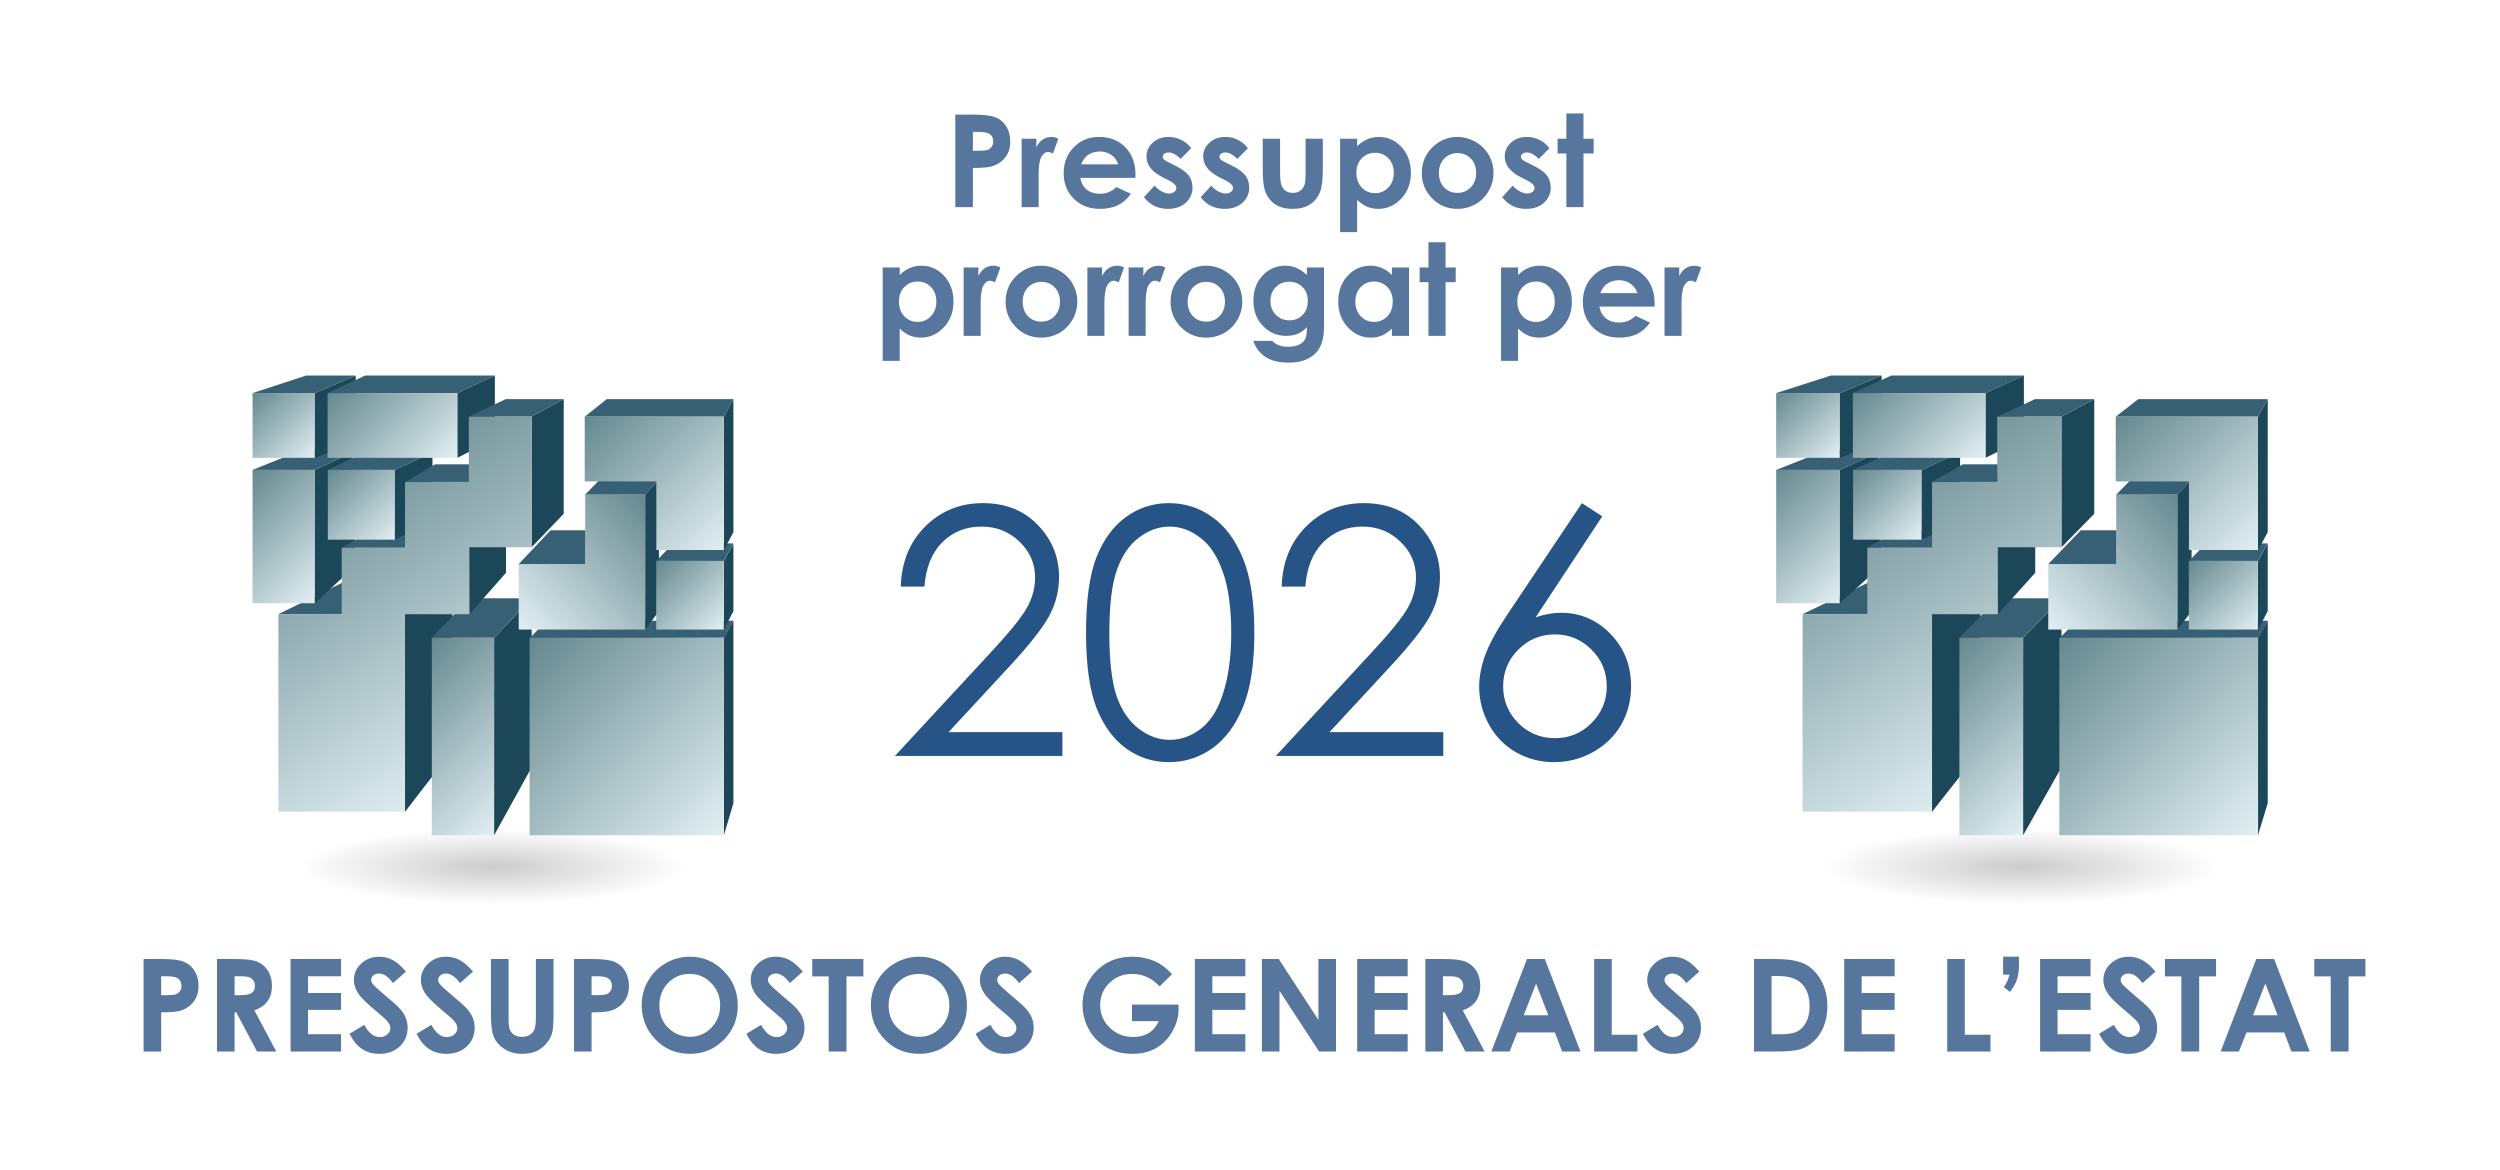 <svg width="233" height="109" viewBox="0 0 233 109" fill="none" xmlns="http://www.w3.org/2000/svg">
<rect width="233" height="109" fill="white"/>
<path d="M13.381 89.381H15.121C16.062 89.381 16.74 89.469 17.154 89.644C17.572 89.816 17.9 90.098 18.139 90.488C18.381 90.875 18.502 91.34 18.502 91.883C18.502 92.484 18.344 92.984 18.027 93.383C17.715 93.781 17.289 94.059 16.75 94.215C16.434 94.305 15.857 94.35 15.021 94.35V98H13.381V89.381ZM15.021 92.75H15.543C15.953 92.75 16.238 92.721 16.398 92.662C16.559 92.603 16.684 92.508 16.773 92.375C16.867 92.238 16.914 92.074 16.914 91.883C16.914 91.551 16.785 91.309 16.527 91.156C16.34 91.043 15.992 90.986 15.484 90.986H15.021V92.75ZM20.225 89.381H21.965C22.918 89.381 23.596 89.467 23.998 89.639C24.404 89.807 24.73 90.088 24.977 90.482C25.223 90.877 25.346 91.344 25.346 91.883C25.346 92.449 25.209 92.924 24.936 93.307C24.666 93.686 24.258 93.973 23.711 94.168L25.75 98H23.957L22.018 94.35H21.865V98H20.225V89.381ZM21.865 92.75H22.381C22.904 92.75 23.264 92.682 23.459 92.545C23.658 92.408 23.758 92.182 23.758 91.865C23.758 91.678 23.709 91.516 23.611 91.379C23.514 91.238 23.383 91.139 23.219 91.08C23.055 91.018 22.754 90.986 22.316 90.986H21.865V92.75ZM27.08 89.381H31.785V90.986H28.709V92.545H31.785V94.121H28.709V96.389H31.785V98H27.08V89.381ZM37.838 90.553L36.625 91.625C36.199 91.031 35.766 90.734 35.324 90.734C35.109 90.734 34.934 90.793 34.797 90.91C34.66 91.023 34.592 91.152 34.592 91.297C34.592 91.441 34.641 91.578 34.738 91.707C34.871 91.879 35.272 92.248 35.94 92.814C36.565 93.338 36.943 93.668 37.076 93.805C37.408 94.141 37.643 94.463 37.779 94.772C37.92 95.076 37.99 95.41 37.99 95.773C37.99 96.481 37.746 97.064 37.258 97.525C36.77 97.986 36.133 98.217 35.348 98.217C34.734 98.217 34.199 98.066 33.742 97.766C33.289 97.465 32.9 96.992 32.576 96.348L33.953 95.516C34.367 96.277 34.844 96.658 35.383 96.658C35.664 96.658 35.9 96.576 36.092 96.412C36.283 96.248 36.379 96.059 36.379 95.844C36.379 95.648 36.307 95.453 36.162 95.258C36.018 95.062 35.699 94.764 35.207 94.361C34.27 93.596 33.664 93.006 33.391 92.592C33.117 92.174 32.98 91.758 32.98 91.344C32.98 90.746 33.207 90.234 33.66 89.809C34.117 89.379 34.68 89.164 35.348 89.164C35.777 89.164 36.185 89.264 36.572 89.463C36.963 89.662 37.385 90.025 37.838 90.553ZM44.084 90.553L42.871 91.625C42.445 91.031 42.012 90.734 41.57 90.734C41.355 90.734 41.18 90.793 41.043 90.91C40.906 91.023 40.838 91.152 40.838 91.297C40.838 91.441 40.887 91.578 40.984 91.707C41.117 91.879 41.518 92.248 42.185 92.814C42.81 93.338 43.19 93.668 43.322 93.805C43.654 94.141 43.889 94.463 44.025 94.772C44.166 95.076 44.236 95.41 44.236 95.773C44.236 96.481 43.992 97.064 43.504 97.525C43.016 97.986 42.379 98.217 41.594 98.217C40.98 98.217 40.445 98.066 39.988 97.766C39.535 97.465 39.147 96.992 38.822 96.348L40.199 95.516C40.613 96.277 41.09 96.658 41.629 96.658C41.91 96.658 42.147 96.576 42.338 96.412C42.529 96.248 42.625 96.059 42.625 95.844C42.625 95.648 42.553 95.453 42.408 95.258C42.264 95.062 41.945 94.764 41.453 94.361C40.516 93.596 39.91 93.006 39.637 92.592C39.363 92.174 39.227 91.758 39.227 91.344C39.227 90.746 39.453 90.234 39.906 89.809C40.363 89.379 40.926 89.164 41.594 89.164C42.023 89.164 42.432 89.264 42.818 89.463C43.209 89.662 43.631 90.025 44.084 90.553ZM45.754 89.381H47.4V94.959C47.4 95.439 47.441 95.779 47.523 95.978C47.609 96.178 47.748 96.338 47.94 96.459C48.135 96.576 48.369 96.635 48.643 96.635C48.932 96.635 49.18 96.568 49.387 96.436C49.598 96.303 49.742 96.135 49.82 95.932C49.902 95.725 49.943 95.332 49.943 94.754V89.381H51.59V94.519C51.59 95.387 51.541 95.988 51.443 96.324C51.346 96.66 51.158 96.984 50.881 97.297C50.607 97.609 50.291 97.842 49.932 97.994C49.572 98.143 49.154 98.217 48.678 98.217C48.053 98.217 47.508 98.074 47.043 97.789C46.582 97.5 46.252 97.141 46.053 96.711C45.853 96.277 45.754 95.547 45.754 94.519V89.381ZM53.494 89.381H55.234C56.176 89.381 56.853 89.469 57.268 89.644C57.685 89.816 58.014 90.098 58.252 90.488C58.494 90.875 58.615 91.34 58.615 91.883C58.615 92.484 58.457 92.984 58.141 93.383C57.828 93.781 57.402 94.059 56.863 94.215C56.547 94.305 55.971 94.35 55.135 94.35V98H53.494V89.381ZM55.135 92.75H55.656C56.066 92.75 56.352 92.721 56.512 92.662C56.672 92.603 56.797 92.508 56.887 92.375C56.98 92.238 57.027 92.074 57.027 91.883C57.027 91.551 56.898 91.309 56.641 91.156C56.453 91.043 56.105 90.986 55.598 90.986H55.135V92.75ZM64.299 89.164C65.518 89.164 66.564 89.606 67.439 90.488C68.318 91.371 68.758 92.447 68.758 93.717C68.758 94.975 68.324 96.039 67.457 96.91C66.594 97.781 65.545 98.217 64.311 98.217C63.018 98.217 61.943 97.769 61.088 96.875C60.232 95.981 59.805 94.918 59.805 93.688C59.805 92.863 60.004 92.106 60.402 91.414C60.801 90.723 61.348 90.176 62.043 89.773C62.742 89.367 63.494 89.164 64.299 89.164ZM64.281 90.769C63.484 90.769 62.815 91.047 62.272 91.602C61.728 92.156 61.457 92.861 61.457 93.717C61.457 94.67 61.799 95.424 62.482 95.978C63.014 96.412 63.623 96.629 64.311 96.629C65.088 96.629 65.75 96.348 66.297 95.785C66.844 95.223 67.117 94.529 67.117 93.705C67.117 92.885 66.842 92.191 66.291 91.625C65.74 91.055 65.07 90.769 64.281 90.769ZM74.822 90.553L73.609 91.625C73.184 91.031 72.75 90.734 72.309 90.734C72.094 90.734 71.918 90.793 71.781 90.91C71.644 91.023 71.576 91.152 71.576 91.297C71.576 91.441 71.625 91.578 71.723 91.707C71.856 91.879 72.256 92.248 72.924 92.814C73.549 93.338 73.928 93.668 74.061 93.805C74.393 94.141 74.627 94.463 74.764 94.772C74.904 95.076 74.975 95.41 74.975 95.773C74.975 96.481 74.731 97.064 74.242 97.525C73.754 97.986 73.117 98.217 72.332 98.217C71.719 98.217 71.184 98.066 70.727 97.766C70.273 97.465 69.885 96.992 69.561 96.348L70.938 95.516C71.352 96.277 71.828 96.658 72.367 96.658C72.648 96.658 72.885 96.576 73.076 96.412C73.268 96.248 73.363 96.059 73.363 95.844C73.363 95.648 73.291 95.453 73.147 95.258C73.002 95.062 72.684 94.764 72.191 94.361C71.254 93.596 70.648 93.006 70.375 92.592C70.102 92.174 69.965 91.758 69.965 91.344C69.965 90.746 70.191 90.234 70.644 89.809C71.102 89.379 71.664 89.164 72.332 89.164C72.762 89.164 73.17 89.264 73.557 89.463C73.947 89.662 74.369 90.025 74.822 90.553ZM75.701 89.381H80.465V90.998H78.894V98H77.231V90.998H75.701V89.381ZM85.662 89.164C86.881 89.164 87.928 89.606 88.803 90.488C89.682 91.371 90.121 92.447 90.121 93.717C90.121 94.975 89.688 96.039 88.82 96.91C87.957 97.781 86.908 98.217 85.674 98.217C84.381 98.217 83.307 97.769 82.451 96.875C81.596 95.981 81.168 94.918 81.168 93.688C81.168 92.863 81.367 92.106 81.766 91.414C82.164 90.723 82.711 90.176 83.406 89.773C84.106 89.367 84.857 89.164 85.662 89.164ZM85.644 90.769C84.848 90.769 84.178 91.047 83.635 91.602C83.092 92.156 82.82 92.861 82.82 93.717C82.82 94.67 83.162 95.424 83.846 95.978C84.377 96.412 84.986 96.629 85.674 96.629C86.451 96.629 87.113 96.348 87.66 95.785C88.207 95.223 88.481 94.529 88.481 93.705C88.481 92.885 88.205 92.191 87.654 91.625C87.103 91.055 86.434 90.769 85.644 90.769ZM96.186 90.553L94.973 91.625C94.547 91.031 94.113 90.734 93.672 90.734C93.457 90.734 93.281 90.793 93.144 90.91C93.008 91.023 92.939 91.152 92.939 91.297C92.939 91.441 92.988 91.578 93.086 91.707C93.219 91.879 93.619 92.248 94.287 92.814C94.912 93.338 95.291 93.668 95.424 93.805C95.756 94.141 95.99 94.463 96.127 94.772C96.268 95.076 96.338 95.41 96.338 95.773C96.338 96.481 96.094 97.064 95.606 97.525C95.117 97.986 94.481 98.217 93.695 98.217C93.082 98.217 92.547 98.066 92.09 97.766C91.637 97.465 91.248 96.992 90.924 96.348L92.301 95.516C92.715 96.277 93.191 96.658 93.731 96.658C94.012 96.658 94.248 96.576 94.439 96.412C94.631 96.248 94.727 96.059 94.727 95.844C94.727 95.648 94.654 95.453 94.51 95.258C94.365 95.062 94.047 94.764 93.555 94.361C92.617 93.596 92.012 93.006 91.738 92.592C91.465 92.174 91.328 91.758 91.328 91.344C91.328 90.746 91.555 90.234 92.008 89.809C92.465 89.379 93.027 89.164 93.695 89.164C94.125 89.164 94.533 89.264 94.92 89.463C95.311 89.662 95.732 90.025 96.186 90.553ZM109.234 90.787L108.08 91.93C107.35 91.156 106.498 90.769 105.525 90.769C104.678 90.769 103.967 91.051 103.393 91.613C102.822 92.176 102.537 92.859 102.537 93.664C102.537 94.496 102.834 95.201 103.428 95.779C104.021 96.357 104.754 96.647 105.625 96.647C106.191 96.647 106.668 96.527 107.055 96.289C107.445 96.051 107.76 95.678 107.998 95.17H105.502V93.629H109.838L109.85 93.992C109.85 94.746 109.654 95.461 109.264 96.137C108.873 96.812 108.367 97.328 107.746 97.684C107.125 98.039 106.396 98.217 105.561 98.217C104.666 98.217 103.867 98.023 103.164 97.637C102.465 97.246 101.91 96.691 101.5 95.973C101.094 95.254 100.891 94.478 100.891 93.647C100.891 92.506 101.268 91.514 102.021 90.67C102.916 89.666 104.08 89.164 105.514 89.164C106.264 89.164 106.965 89.303 107.617 89.58C108.168 89.814 108.707 90.217 109.234 90.787ZM111.361 89.381H116.066V90.986H112.99V92.545H116.066V94.121H112.99V96.389H116.066V98H111.361V89.381ZM117.607 89.381H119.178L122.875 95.053V89.381H124.516V98H122.939L119.248 92.346V98H117.607V89.381ZM126.49 89.381H131.195V90.986H128.119V92.545H131.195V94.121H128.119V96.389H131.195V98H126.49V89.381ZM132.842 89.381H134.582C135.535 89.381 136.213 89.467 136.615 89.639C137.021 89.807 137.348 90.088 137.594 90.482C137.84 90.877 137.963 91.344 137.963 91.883C137.963 92.449 137.826 92.924 137.553 93.307C137.283 93.686 136.875 93.973 136.328 94.168L138.367 98H136.574L134.635 94.35H134.482V98H132.842V89.381ZM134.482 92.75H134.998C135.521 92.75 135.881 92.682 136.076 92.545C136.275 92.408 136.375 92.182 136.375 91.865C136.375 91.678 136.326 91.516 136.229 91.379C136.131 91.238 136 91.139 135.836 91.08C135.672 91.018 135.371 90.986 134.934 90.986H134.482V92.75ZM142.316 89.381H143.98L147.297 98H145.592L144.918 96.225H141.402L140.699 98H138.994L142.316 89.381ZM143.16 91.666L142.012 94.625H144.303L143.16 91.666ZM148.574 89.381H150.215V96.436H152.605V98H148.574V89.381ZM158.377 90.553L157.164 91.625C156.738 91.031 156.305 90.734 155.863 90.734C155.648 90.734 155.473 90.793 155.336 90.91C155.199 91.023 155.131 91.152 155.131 91.297C155.131 91.441 155.18 91.578 155.277 91.707C155.41 91.879 155.811 92.248 156.479 92.814C157.104 93.338 157.482 93.668 157.615 93.805C157.947 94.141 158.182 94.463 158.318 94.772C158.459 95.076 158.529 95.41 158.529 95.773C158.529 96.481 158.285 97.064 157.797 97.525C157.309 97.986 156.672 98.217 155.887 98.217C155.273 98.217 154.738 98.066 154.281 97.766C153.828 97.465 153.439 96.992 153.115 96.348L154.492 95.516C154.906 96.277 155.383 96.658 155.922 96.658C156.203 96.658 156.439 96.576 156.631 96.412C156.822 96.248 156.918 96.059 156.918 95.844C156.918 95.648 156.846 95.453 156.701 95.258C156.557 95.062 156.238 94.764 155.746 94.361C154.809 93.596 154.203 93.006 153.93 92.592C153.656 92.174 153.52 91.758 153.52 91.344C153.52 90.746 153.746 90.234 154.199 89.809C154.656 89.379 155.219 89.164 155.887 89.164C156.316 89.164 156.725 89.264 157.111 89.463C157.502 89.662 157.924 90.025 158.377 90.553ZM163.475 89.381H165.42C166.674 89.381 167.605 89.537 168.215 89.85C168.824 90.158 169.326 90.662 169.721 91.361C170.115 92.061 170.312 92.877 170.312 93.811C170.312 94.475 170.201 95.086 169.979 95.644C169.76 96.199 169.455 96.66 169.064 97.027C168.678 97.394 168.258 97.648 167.805 97.789C167.352 97.93 166.566 98 165.449 98H163.475V89.381ZM165.109 90.963V96.394H165.871C166.621 96.394 167.164 96.309 167.5 96.137C167.84 95.965 168.117 95.676 168.332 95.269C168.547 94.863 168.654 94.363 168.654 93.769C168.654 92.856 168.398 92.147 167.887 91.643C167.426 91.189 166.686 90.963 165.666 90.963H165.109ZM171.877 89.381H176.582V90.986H173.506V92.545H176.582V94.121H173.506V96.389H176.582V98H171.877V89.381ZM181.48 89.381H183.121V96.436H185.512V98H181.48V89.381ZM186.689 89.164H188.166V89.973C188.166 90.488 188.102 90.932 187.973 91.303C187.848 91.674 187.635 92.057 187.334 92.451L186.76 92C186.904 91.789 187.01 91.607 187.076 91.455C187.146 91.299 187.215 91.094 187.281 90.84H186.689V89.164ZM190.135 89.381H194.84V90.986H191.764V92.545H194.84V94.121H191.764V96.389H194.84V98H190.135V89.381ZM200.893 90.553L199.68 91.625C199.254 91.031 198.82 90.734 198.379 90.734C198.164 90.734 197.988 90.793 197.852 90.91C197.715 91.023 197.646 91.152 197.646 91.297C197.646 91.441 197.695 91.578 197.793 91.707C197.926 91.879 198.326 92.248 198.994 92.814C199.619 93.338 199.998 93.668 200.131 93.805C200.463 94.141 200.697 94.463 200.834 94.772C200.975 95.076 201.045 95.41 201.045 95.773C201.045 96.481 200.801 97.064 200.312 97.525C199.824 97.986 199.188 98.217 198.402 98.217C197.789 98.217 197.254 98.066 196.797 97.766C196.344 97.465 195.955 96.992 195.631 96.348L197.008 95.516C197.422 96.277 197.898 96.658 198.438 96.658C198.719 96.658 198.955 96.576 199.146 96.412C199.338 96.248 199.434 96.059 199.434 95.844C199.434 95.648 199.361 95.453 199.217 95.258C199.072 95.062 198.754 94.764 198.262 94.361C197.324 93.596 196.719 93.006 196.445 92.592C196.172 92.174 196.035 91.758 196.035 91.344C196.035 90.746 196.262 90.234 196.715 89.809C197.172 89.379 197.734 89.164 198.402 89.164C198.832 89.164 199.24 89.264 199.627 89.463C200.018 89.662 200.439 90.025 200.893 90.553ZM201.771 89.381H206.535V90.998H204.965V98H203.301V90.998H201.771V89.381ZM210.285 89.381H211.949L215.266 98H213.561L212.887 96.225H209.371L208.668 98H206.963L210.285 89.381ZM211.129 91.666L209.98 94.625H212.271L211.129 91.666ZM215.693 89.381H220.457V90.998H218.887V98H217.223V90.998H215.693V89.381Z" fill="#57769D"/>
<path d="M89.033 10.683H90.773C91.715 10.683 92.393 10.771 92.807 10.946C93.225 11.118 93.553 11.399 93.791 11.79C94.033 12.177 94.154 12.642 94.154 13.185C94.154 13.786 93.996 14.286 93.68 14.685C93.367 15.083 92.941 15.36 92.402 15.517C92.086 15.606 91.51 15.651 90.674 15.651V19.302H89.033V10.683ZM90.674 14.052H91.195C91.606 14.052 91.891 14.023 92.051 13.964C92.211 13.905 92.336 13.81 92.426 13.677C92.519 13.54 92.566 13.376 92.566 13.185C92.566 12.852 92.438 12.61 92.18 12.458C91.992 12.345 91.644 12.288 91.137 12.288H90.674V14.052ZM95.215 12.927H96.586V13.729C96.734 13.413 96.932 13.173 97.178 13.009C97.424 12.845 97.693 12.763 97.986 12.763C98.193 12.763 98.41 12.817 98.637 12.927L98.139 14.304C97.951 14.21 97.797 14.163 97.676 14.163C97.43 14.163 97.221 14.315 97.049 14.62C96.881 14.925 96.797 15.523 96.797 16.413L96.803 16.724V19.302H95.215V12.927ZM105.82 16.577H100.682C100.756 17.03 100.953 17.392 101.273 17.661C101.598 17.927 102.01 18.06 102.51 18.06C103.107 18.06 103.621 17.851 104.051 17.433L105.398 18.065C105.062 18.542 104.66 18.895 104.191 19.126C103.723 19.352 103.166 19.466 102.521 19.466C101.521 19.466 100.707 19.151 100.078 18.523C99.449 17.89 99.135 17.099 99.135 16.149C99.135 15.177 99.447 14.37 100.072 13.729C100.701 13.085 101.488 12.763 102.434 12.763C103.438 12.763 104.254 13.085 104.883 13.729C105.512 14.37 105.826 15.218 105.826 16.273L105.82 16.577ZM104.215 15.317C104.109 14.962 103.9 14.673 103.588 14.45C103.279 14.227 102.92 14.116 102.51 14.116C102.064 14.116 101.674 14.241 101.338 14.491C101.127 14.648 100.932 14.923 100.752 15.317H104.215ZM111.023 13.817L110.033 14.808C109.631 14.409 109.266 14.21 108.938 14.21C108.758 14.21 108.617 14.249 108.516 14.327C108.414 14.401 108.363 14.495 108.363 14.608C108.363 14.694 108.395 14.774 108.457 14.849C108.523 14.919 108.684 15.017 108.938 15.142L109.523 15.435C110.141 15.739 110.564 16.05 110.795 16.366C111.025 16.683 111.141 17.054 111.141 17.48C111.141 18.046 110.932 18.519 110.514 18.898C110.1 19.276 109.543 19.466 108.844 19.466C107.914 19.466 107.172 19.102 106.617 18.376L107.602 17.304C107.789 17.523 108.008 17.7 108.258 17.837C108.512 17.97 108.736 18.036 108.932 18.036C109.143 18.036 109.312 17.985 109.441 17.884C109.57 17.782 109.635 17.665 109.635 17.532C109.635 17.286 109.402 17.046 108.938 16.811L108.398 16.542C107.367 16.023 106.852 15.372 106.852 14.591C106.852 14.087 107.045 13.657 107.432 13.302C107.822 12.942 108.32 12.763 108.926 12.763C109.34 12.763 109.729 12.854 110.092 13.038C110.459 13.218 110.77 13.477 111.023 13.817ZM116.309 13.817L115.318 14.808C114.916 14.409 114.551 14.21 114.223 14.21C114.043 14.21 113.902 14.249 113.801 14.327C113.699 14.401 113.648 14.495 113.648 14.608C113.648 14.694 113.68 14.774 113.742 14.849C113.809 14.919 113.969 15.017 114.223 15.142L114.809 15.435C115.426 15.739 115.85 16.05 116.08 16.366C116.311 16.683 116.426 17.054 116.426 17.48C116.426 18.046 116.217 18.519 115.799 18.898C115.385 19.276 114.828 19.466 114.129 19.466C113.199 19.466 112.457 19.102 111.902 18.376L112.887 17.304C113.074 17.523 113.293 17.7 113.543 17.837C113.797 17.97 114.021 18.036 114.217 18.036C114.428 18.036 114.598 17.985 114.727 17.884C114.855 17.782 114.92 17.665 114.92 17.532C114.92 17.286 114.688 17.046 114.223 16.811L113.684 16.542C112.652 16.023 112.137 15.372 112.137 14.591C112.137 14.087 112.33 13.657 112.717 13.302C113.107 12.942 113.605 12.763 114.211 12.763C114.625 12.763 115.014 12.854 115.377 13.038C115.744 13.218 116.055 13.477 116.309 13.817ZM117.686 12.927H119.303V15.997C119.303 16.595 119.344 17.011 119.426 17.245C119.508 17.476 119.639 17.655 119.818 17.784C120.002 17.913 120.227 17.977 120.492 17.977C120.758 17.977 120.982 17.915 121.166 17.79C121.354 17.661 121.492 17.474 121.582 17.227C121.648 17.044 121.682 16.651 121.682 16.05V12.927H123.287V15.628C123.287 16.741 123.199 17.503 123.023 17.913C122.809 18.413 122.492 18.798 122.074 19.067C121.656 19.333 121.125 19.466 120.48 19.466C119.781 19.466 119.215 19.31 118.781 18.997C118.352 18.685 118.049 18.249 117.873 17.69C117.748 17.304 117.686 16.601 117.686 15.581V12.927ZM126.486 12.927V13.63C126.775 13.341 127.088 13.124 127.424 12.979C127.76 12.835 128.119 12.763 128.502 12.763C129.334 12.763 130.041 13.077 130.623 13.706C131.205 14.335 131.496 15.142 131.496 16.126C131.496 17.075 131.195 17.87 130.594 18.511C129.992 19.148 129.279 19.466 128.455 19.466C128.088 19.466 127.746 19.401 127.43 19.273C127.113 19.14 126.799 18.925 126.486 18.628V21.634H124.898V12.927H126.486ZM128.168 14.239C127.664 14.239 127.246 14.411 126.914 14.755C126.582 15.099 126.416 15.548 126.416 16.102C126.416 16.669 126.582 17.128 126.914 17.48C127.246 17.827 127.664 18.001 128.168 18.001C128.656 18.001 129.066 17.823 129.398 17.468C129.734 17.112 129.902 16.659 129.902 16.108C129.902 15.562 129.738 15.114 129.41 14.767C129.082 14.415 128.668 14.239 128.168 14.239ZM135.814 12.763C136.416 12.763 136.98 12.913 137.508 13.214C138.039 13.515 138.453 13.923 138.75 14.438C139.047 14.954 139.195 15.511 139.195 16.108C139.195 16.71 139.045 17.273 138.744 17.796C138.447 18.319 138.041 18.73 137.525 19.026C137.01 19.319 136.441 19.466 135.82 19.466C134.906 19.466 134.125 19.142 133.477 18.493C132.832 17.841 132.51 17.05 132.51 16.12C132.51 15.124 132.875 14.294 133.605 13.63C134.246 13.052 134.982 12.763 135.814 12.763ZM135.838 14.269C135.342 14.269 134.928 14.442 134.596 14.79C134.268 15.134 134.104 15.575 134.104 16.114C134.104 16.669 134.266 17.118 134.59 17.462C134.918 17.806 135.332 17.977 135.832 17.977C136.332 17.977 136.748 17.804 137.08 17.456C137.412 17.108 137.578 16.661 137.578 16.114C137.578 15.567 137.414 15.124 137.086 14.784C136.762 14.44 136.346 14.269 135.838 14.269ZM144.41 13.817L143.42 14.808C143.018 14.409 142.652 14.21 142.324 14.21C142.145 14.21 142.004 14.249 141.902 14.327C141.801 14.401 141.75 14.495 141.75 14.608C141.75 14.694 141.781 14.774 141.844 14.849C141.91 14.919 142.07 15.017 142.324 15.142L142.91 15.435C143.527 15.739 143.951 16.05 144.182 16.366C144.412 16.683 144.527 17.054 144.527 17.48C144.527 18.046 144.318 18.519 143.9 18.898C143.486 19.276 142.93 19.466 142.23 19.466C141.301 19.466 140.559 19.102 140.004 18.376L140.988 17.304C141.176 17.523 141.395 17.7 141.645 17.837C141.898 17.97 142.123 18.036 142.318 18.036C142.529 18.036 142.699 17.985 142.828 17.884C142.957 17.782 143.021 17.665 143.021 17.532C143.021 17.286 142.789 17.046 142.324 16.811L141.785 16.542C140.754 16.023 140.238 15.372 140.238 14.591C140.238 14.087 140.432 13.657 140.818 13.302C141.209 12.942 141.707 12.763 142.312 12.763C142.727 12.763 143.115 12.854 143.479 13.038C143.846 13.218 144.156 13.477 144.41 13.817ZM145.986 10.577H147.58V12.927H148.529V14.304H147.58V19.302H145.986V14.304H145.166V12.927H145.986V10.577ZM83.853 24.927V25.63C84.143 25.341 84.455 25.124 84.791 24.98C85.127 24.835 85.486 24.763 85.869 24.763C86.701 24.763 87.408 25.077 87.99 25.706C88.572 26.335 88.863 27.142 88.863 28.126C88.863 29.075 88.562 29.87 87.961 30.511C87.359 31.148 86.647 31.466 85.822 31.466C85.455 31.466 85.113 31.401 84.797 31.273C84.481 31.14 84.166 30.925 83.853 30.628V33.634H82.266V24.927H83.853ZM85.535 26.239C85.031 26.239 84.613 26.411 84.281 26.755C83.949 27.099 83.783 27.548 83.783 28.102C83.783 28.669 83.949 29.128 84.281 29.48C84.613 29.827 85.031 30.001 85.535 30.001C86.023 30.001 86.434 29.823 86.766 29.468C87.102 29.112 87.269 28.659 87.269 28.108C87.269 27.561 87.106 27.114 86.777 26.767C86.449 26.415 86.035 26.239 85.535 26.239ZM89.812 24.927H91.184V25.73C91.332 25.413 91.529 25.173 91.775 25.009C92.022 24.845 92.291 24.763 92.584 24.763C92.791 24.763 93.008 24.817 93.234 24.927L92.736 26.304C92.549 26.21 92.394 26.163 92.273 26.163C92.027 26.163 91.818 26.315 91.647 26.62C91.478 26.925 91.394 27.523 91.394 28.413L91.4 28.724V31.302H89.812V24.927ZM97.025 24.763C97.627 24.763 98.191 24.913 98.719 25.214C99.25 25.515 99.664 25.923 99.961 26.439C100.258 26.954 100.406 27.511 100.406 28.108C100.406 28.71 100.256 29.273 99.955 29.796C99.658 30.319 99.252 30.73 98.736 31.026C98.221 31.319 97.652 31.466 97.031 31.466C96.117 31.466 95.336 31.142 94.688 30.493C94.043 29.841 93.721 29.05 93.721 28.12C93.721 27.124 94.086 26.294 94.816 25.63C95.457 25.052 96.193 24.763 97.025 24.763ZM97.049 26.269C96.553 26.269 96.139 26.442 95.807 26.79C95.478 27.134 95.314 27.575 95.314 28.114C95.314 28.669 95.477 29.118 95.801 29.462C96.129 29.806 96.543 29.977 97.043 29.977C97.543 29.977 97.959 29.804 98.291 29.456C98.623 29.108 98.789 28.661 98.789 28.114C98.789 27.567 98.625 27.124 98.297 26.784C97.973 26.44 97.557 26.269 97.049 26.269ZM101.344 24.927H102.715V25.73C102.863 25.413 103.061 25.173 103.307 25.009C103.553 24.845 103.822 24.763 104.115 24.763C104.322 24.763 104.539 24.817 104.766 24.927L104.268 26.304C104.08 26.21 103.926 26.163 103.805 26.163C103.559 26.163 103.35 26.315 103.178 26.62C103.01 26.925 102.926 27.523 102.926 28.413L102.932 28.724V31.302H101.344V24.927ZM105.188 24.927H106.559V25.73C106.707 25.413 106.904 25.173 107.15 25.009C107.396 24.845 107.666 24.763 107.959 24.763C108.166 24.763 108.383 24.817 108.609 24.927L108.111 26.304C107.924 26.21 107.77 26.163 107.648 26.163C107.402 26.163 107.193 26.315 107.021 26.62C106.854 26.925 106.77 27.523 106.77 28.413L106.775 28.724V31.302H105.188V24.927ZM112.4 24.763C113.002 24.763 113.566 24.913 114.094 25.214C114.625 25.515 115.039 25.923 115.336 26.439C115.633 26.954 115.781 27.511 115.781 28.108C115.781 28.71 115.631 29.273 115.33 29.796C115.033 30.319 114.627 30.73 114.111 31.026C113.596 31.319 113.027 31.466 112.406 31.466C111.492 31.466 110.711 31.142 110.062 30.493C109.418 29.841 109.096 29.05 109.096 28.12C109.096 27.124 109.461 26.294 110.191 25.63C110.832 25.052 111.568 24.763 112.4 24.763ZM112.424 26.269C111.928 26.269 111.514 26.442 111.182 26.79C110.854 27.134 110.689 27.575 110.689 28.114C110.689 28.669 110.852 29.118 111.176 29.462C111.504 29.806 111.918 29.977 112.418 29.977C112.918 29.977 113.334 29.804 113.666 29.456C113.998 29.108 114.164 28.661 114.164 28.114C114.164 27.567 114 27.124 113.672 26.784C113.348 26.44 112.932 26.269 112.424 26.269ZM121.805 24.927H123.398V30.388C123.398 31.466 123.182 32.259 122.748 32.767C122.166 33.454 121.289 33.798 120.117 33.798C119.492 33.798 118.967 33.72 118.541 33.563C118.115 33.407 117.756 33.177 117.463 32.872C117.17 32.571 116.953 32.204 116.812 31.77H118.576C118.732 31.95 118.934 32.085 119.18 32.175C119.426 32.269 119.717 32.315 120.053 32.315C120.482 32.315 120.828 32.249 121.09 32.116C121.352 31.983 121.535 31.811 121.641 31.601C121.75 31.39 121.805 31.026 121.805 30.511C121.523 30.792 121.229 30.995 120.92 31.12C120.611 31.241 120.262 31.302 119.871 31.302C119.016 31.302 118.293 30.993 117.703 30.376C117.113 29.759 116.818 28.977 116.818 28.032C116.818 27.02 117.131 26.208 117.756 25.595C118.322 25.04 118.998 24.763 119.783 24.763C120.15 24.763 120.496 24.831 120.82 24.968C121.148 25.101 121.477 25.321 121.805 25.63V24.927ZM120.146 26.257C119.643 26.257 119.227 26.427 118.898 26.767C118.57 27.102 118.406 27.526 118.406 28.038C118.406 28.569 118.574 29.005 118.91 29.345C119.246 29.685 119.668 29.855 120.176 29.855C120.672 29.855 121.08 29.689 121.4 29.356C121.725 29.024 121.887 28.589 121.887 28.05C121.887 27.519 121.725 27.087 121.4 26.755C121.076 26.423 120.658 26.257 120.146 26.257ZM129.727 24.927H131.32V31.302H129.727V30.628C129.414 30.925 129.1 31.14 128.783 31.273C128.471 31.401 128.131 31.466 127.764 31.466C126.939 31.466 126.227 31.148 125.625 30.511C125.023 29.87 124.723 29.075 124.723 28.126C124.723 27.142 125.014 26.335 125.596 25.706C126.178 25.077 126.885 24.763 127.717 24.763C128.1 24.763 128.459 24.835 128.795 24.98C129.131 25.124 129.441 25.341 129.727 25.63V24.927ZM128.045 26.239C127.549 26.239 127.137 26.415 126.809 26.767C126.48 27.114 126.316 27.561 126.316 28.108C126.316 28.659 126.482 29.112 126.814 29.468C127.15 29.823 127.562 30.001 128.051 30.001C128.555 30.001 128.973 29.827 129.305 29.48C129.637 29.128 129.803 28.669 129.803 28.102C129.803 27.548 129.637 27.099 129.305 26.755C128.973 26.411 128.553 26.239 128.045 26.239ZM133.131 22.577H134.725V24.927H135.674V26.304H134.725V31.302H133.131V26.304H132.311V24.927H133.131V22.577ZM141.486 24.927V25.63C141.775 25.341 142.088 25.124 142.424 24.98C142.76 24.835 143.119 24.763 143.502 24.763C144.334 24.763 145.041 25.077 145.623 25.706C146.205 26.335 146.496 27.142 146.496 28.126C146.496 29.075 146.195 29.87 145.594 30.511C144.992 31.148 144.279 31.466 143.455 31.466C143.088 31.466 142.746 31.401 142.43 31.273C142.113 31.14 141.799 30.925 141.486 30.628V33.634H139.898V24.927H141.486ZM143.168 26.239C142.664 26.239 142.246 26.411 141.914 26.755C141.582 27.099 141.416 27.548 141.416 28.102C141.416 28.669 141.582 29.128 141.914 29.48C142.246 29.827 142.664 30.001 143.168 30.001C143.656 30.001 144.066 29.823 144.398 29.468C144.734 29.112 144.902 28.659 144.902 28.108C144.902 27.561 144.738 27.114 144.41 26.767C144.082 26.415 143.668 26.239 143.168 26.239ZM154.207 28.577H149.068C149.143 29.03 149.34 29.392 149.66 29.661C149.984 29.927 150.396 30.06 150.896 30.06C151.494 30.06 152.008 29.851 152.438 29.433L153.785 30.065C153.449 30.542 153.047 30.895 152.578 31.126C152.109 31.352 151.553 31.466 150.908 31.466C149.908 31.466 149.094 31.151 148.465 30.523C147.836 29.89 147.521 29.099 147.521 28.149C147.521 27.177 147.834 26.37 148.459 25.73C149.088 25.085 149.875 24.763 150.82 24.763C151.824 24.763 152.641 25.085 153.27 25.73C153.898 26.37 154.213 27.218 154.213 28.273L154.207 28.577ZM152.602 27.317C152.496 26.962 152.287 26.673 151.975 26.45C151.666 26.227 151.307 26.116 150.896 26.116C150.451 26.116 150.061 26.241 149.725 26.491C149.514 26.648 149.318 26.923 149.139 27.317H152.602ZM155.133 24.927H156.504V25.73C156.652 25.413 156.85 25.173 157.096 25.009C157.342 24.845 157.611 24.763 157.904 24.763C158.111 24.763 158.328 24.817 158.555 24.927L158.057 26.304C157.869 26.21 157.715 26.163 157.594 26.163C157.348 26.163 157.139 26.315 156.967 26.62C156.799 26.925 156.715 27.523 156.715 28.413L156.721 28.724V31.302H155.133V24.927Z" fill="#57769D"/>
<path d="M188.446 85.161C201.096 85.161 211.352 83.204 211.352 80.789C211.352 78.374 201.096 76.417 188.446 76.417C175.795 76.417 165.539 78.374 165.539 80.789C165.539 83.204 175.795 85.161 188.446 85.161Z" fill="url(#paint0_radial_22_939)"/>
<path d="M188.555 77.848L192.134 71.508V55.76L188.555 59.441V77.848Z" fill="#1C4758"/>
<path d="M211.359 57.855H193.543L191.93 59.492L210.452 59.439L211.359 57.855Z" fill="#386074"/>
<path d="M180.062 75.649L183.642 70.945V53.56L180.062 57.242V75.649Z" fill="#1C4758"/>
<path d="M180.055 75.65L184.582 69.949V55.478H179.492L180.055 75.65Z" fill="#1C4758"/>
<path d="M182.617 59.441H188.548L192.127 55.76H186.194L182.617 59.441Z" fill="#386074"/>
<path d="M177.055 55.605L174.161 54.275L168 57.241H174.522L177.055 55.605Z" fill="#386074"/>
<path d="M190.898 58.675V52.57H197.231V46.096H202.965V58.675H190.898Z" fill="url(#paint1_linear_22_939)"/>
<path d="M195.185 37.198V47.885L192.125 51.004V38.835L195.185 37.198Z" fill="#1C4758"/>
<path d="M186.207 57.242L189.684 53.383V50.596H185.594L186.207 57.242Z" fill="#1C4758"/>
<path d="M175.049 42.16L170.364 41.886L165.539 43.797H171.47L175.049 42.16Z" fill="#386074"/>
<path d="M171.47 43.796H165.539V56.221H171.47V43.796Z" fill="url(#paint2_linear_22_939)"/>
<path d="M171.477 43.797V56.221L175.362 52.693L175.055 42.16L171.477 43.797Z" fill="#1C4758"/>
<path d="M171.47 36.637H165.539V42.67H171.47V36.637Z" fill="url(#paint3_linear_22_939)"/>
<path d="M175.356 35H170.639L165.539 36.636H171.47L175.356 35Z" fill="#386074"/>
<path d="M171.477 42.67L175.362 41.187V35L171.477 36.636V42.67Z" fill="#1C4758"/>
<path d="M188.627 35H176.266L172.688 36.636H185.048L188.627 35Z" fill="#386074"/>
<path d="M188.626 35V40.906L185.047 42.67V36.636L188.626 35Z" fill="#1C4758"/>
<path d="M195.188 37.198H189.661L186.133 38.835H192.128L195.188 37.198Z" fill="#386074"/>
<path d="M211.35 37.198H199.284L197.188 38.835H210.443L211.35 37.198Z" fill="#386074"/>
<path d="M183.086 49.421H176.901L174.031 51.057H180.553L183.086 49.421Z" fill="#386074"/>
<path d="M182.681 42.159H176.239L172.711 43.796H179.102L182.681 42.159Z" fill="#386074"/>
<path d="M179.102 43.795H172.711V50.296H179.102V43.795Z" fill="url(#paint4_linear_22_939)"/>
<path d="M179.102 43.796L182.681 42.159V48.602L179.102 50.297V43.796Z" fill="#1C4758"/>
<path d="M189.117 43.277H182.932L180.062 44.914H186.585L189.117 43.277Z" fill="#386074"/>
<path d="M180.067 75.65H168V57.242H174.033V51.056H180.067V44.933L186.151 44.919L186.138 38.835H192.134V51.005H186.196L186.202 57.242H180.067V75.65Z" fill="url(#paint5_linear_22_939)"/>
<path d="M185.048 36.637H172.688V42.67H185.048V36.637Z" fill="url(#paint6_linear_22_939)"/>
<path d="M188.549 59.44H182.617V77.848H188.549V59.44Z" fill="url(#paint7_linear_22_939)"/>
<path d="M190.898 52.57L193.928 49.421H197.231V52.57H190.898Z" fill="#386074"/>
<path d="M210.445 58.674L211.353 56.96V50.645L210.445 52.281V58.674Z" fill="#1C4758"/>
<path d="M210.445 77.847L211.353 74.855V57.855L210.445 59.439V77.847Z" fill="#1C4758"/>
<path d="M202.953 58.675L204.257 56.961V44.664L202.953 46.096V58.675Z" fill="#1C4758"/>
<path d="M211.34 50.645H205.614L204 52.281H210.433L211.34 50.645Z" fill="#386074"/>
<path d="M204.271 44.664L198.848 44.459L197.234 46.095H202.967L204.271 44.664Z" fill="#386074"/>
<path d="M210.433 52.281H204V58.674H210.433V52.281Z" fill="url(#paint8_linear_22_939)"/>
<path d="M210.445 51.261L211.353 49.598V37.198L210.445 38.835V51.261Z" fill="#1C4758"/>
<path d="M210.443 51.261H204.01V44.868H197.188V38.835H210.443V51.261Z" fill="url(#paint9_linear_22_939)"/>
<path d="M210.452 59.44H191.93V77.848H210.452V59.44Z" fill="url(#paint10_linear_22_939)"/>
<path d="M45.946 85.161C58.32 85.161 68.352 83.204 68.352 80.789C68.352 78.374 58.32 76.417 45.946 76.417C33.571 76.417 23.539 78.374 23.539 80.789C23.539 83.204 33.571 85.161 45.946 85.161Z" fill="url(#paint11_radial_22_939)"/>
<path d="M46.052 77.848L49.553 71.508V55.76L46.052 59.441V77.848Z" fill="#1C4758"/>
<path d="M68.359 57.855H50.932L49.354 59.492L67.472 59.439L68.359 57.855Z" fill="#386074"/>
<path d="M37.745 75.649L41.247 70.945V53.56L37.745 57.242V75.649Z" fill="#1C4758"/>
<path d="M37.738 75.65L42.167 69.949V55.478H37.188L37.738 75.65Z" fill="#1C4758"/>
<path d="M40.245 59.441H46.046L49.547 55.76H43.743L40.245 59.441Z" fill="#386074"/>
<path d="M34.804 55.605L31.973 54.275L25.946 57.241H32.326L34.804 55.605Z" fill="#386074"/>
<path d="M48.345 58.675V52.57H54.539V46.096H60.148V58.675H48.345Z" fill="url(#paint12_linear_22_939)"/>
<path d="M52.538 37.198V47.885L49.545 51.004V38.835L52.538 37.198Z" fill="#1C4758"/>
<path d="M43.756 57.242L47.157 53.383V50.596H43.156L43.756 57.242Z" fill="#1C4758"/>
<path d="M32.842 42.16L28.259 41.886L23.539 43.797H29.341L32.842 42.16Z" fill="#386074"/>
<path d="M29.341 43.796H23.539V56.221H29.341V43.796Z" fill="url(#paint13_linear_22_939)"/>
<path d="M29.347 43.797V56.221L33.148 52.693L32.848 42.16L29.347 43.797Z" fill="#1C4758"/>
<path d="M29.341 36.637H23.539V42.67H29.341V36.637Z" fill="url(#paint14_linear_22_939)"/>
<path d="M33.142 35H28.528L23.539 36.636H29.341L33.142 35Z" fill="#386074"/>
<path d="M29.347 42.67L33.148 41.187V35L29.347 36.636V42.67Z" fill="#1C4758"/>
<path d="M46.123 35H34.032L30.532 36.636H42.622L46.123 35Z" fill="#386074"/>
<path d="M46.122 35V40.906L42.621 42.67V36.636L46.122 35Z" fill="#1C4758"/>
<path d="M52.541 37.198H47.134L43.683 38.835H49.548L52.541 37.198Z" fill="#386074"/>
<path d="M68.351 37.198H56.547L54.497 38.835H67.463L68.351 37.198Z" fill="#386074"/>
<path d="M40.703 49.421H34.653L31.846 51.057H38.226L40.703 49.421Z" fill="#386074"/>
<path d="M40.307 42.159H34.005L30.554 43.796H36.806L40.307 42.159Z" fill="#386074"/>
<path d="M36.806 43.795H30.554V50.296H36.806V43.795Z" fill="url(#paint15_linear_22_939)"/>
<path d="M36.805 43.796L40.306 42.159V48.602L36.805 50.297V43.796Z" fill="#1C4758"/>
<path d="M46.603 43.277H40.553L37.745 44.914H44.125L46.603 43.277Z" fill="#386074"/>
<path d="M37.75 75.65H25.946V57.242H31.848V51.056H37.75V44.933L43.701 44.919L43.689 38.835H49.553V51.005H43.745L43.751 57.242H37.75V75.65Z" fill="url(#paint16_linear_22_939)"/>
<path d="M42.622 36.637H30.532V42.67H42.622V36.637Z" fill="url(#paint17_linear_22_939)"/>
<path d="M46.046 59.44H40.245V77.848H46.046V59.44Z" fill="url(#paint18_linear_22_939)"/>
<path d="M48.345 52.57L51.308 49.421H54.539V52.57H48.345Z" fill="#386074"/>
<path d="M67.465 58.674L68.353 56.96V50.645L67.465 52.281V58.674Z" fill="#1C4758"/>
<path d="M67.465 77.847L68.353 74.855V57.855L67.465 59.439V77.847Z" fill="#1C4758"/>
<path d="M60.137 58.675L61.412 56.961V44.664L60.137 46.096V58.675Z" fill="#1C4758"/>
<path d="M68.341 50.645H62.739L61.161 52.281H67.453L68.341 50.645Z" fill="#386074"/>
<path d="M61.426 44.664L56.121 44.459L54.543 46.095H60.15L61.426 44.664Z" fill="#386074"/>
<path d="M67.453 52.281H61.161V58.674H67.453V52.281Z" fill="url(#paint19_linear_22_939)"/>
<path d="M67.465 51.261L68.353 49.598V37.198L67.465 38.835V51.261Z" fill="#1C4758"/>
<path d="M67.463 51.261H61.171V44.868H54.497V38.835H67.463V51.261Z" fill="url(#paint20_linear_22_939)"/>
<path d="M67.472 59.44H49.354V77.848H67.472V59.44Z" fill="url(#paint21_linear_22_939)"/>
<path d="M86.156 54.673H83.953C84.016 52.402 84.771 50.537 86.219 49.079C87.677 47.621 89.474 46.892 91.609 46.892C93.724 46.892 95.432 47.574 96.734 48.938C98.047 50.303 98.703 51.912 98.703 53.767C98.703 55.069 98.391 56.293 97.766 57.438C97.141 58.574 95.927 60.116 94.125 62.063L88.406 68.235H99.016V70.454H83.406L92.188 60.97C93.969 59.063 95.125 57.652 95.656 56.735C96.198 55.808 96.469 54.834 96.469 53.813C96.469 52.522 95.984 51.412 95.016 50.485C94.057 49.548 92.88 49.079 91.484 49.079C90.016 49.079 88.792 49.569 87.812 50.548C86.844 51.527 86.292 52.902 86.156 54.673ZM101.219 58.97C101.219 55.938 101.542 53.595 102.188 51.938C102.844 50.282 103.766 49.027 104.953 48.173C106.141 47.319 107.469 46.892 108.938 46.892C110.427 46.892 111.776 47.324 112.984 48.188C114.193 49.043 115.146 50.329 115.844 52.048C116.552 53.767 116.906 56.074 116.906 58.97C116.906 61.855 116.557 64.152 115.859 65.86C115.172 67.569 114.219 68.86 113 69.735C111.781 70.6 110.427 71.032 108.938 71.032C107.469 71.032 106.146 70.61 104.969 69.767C103.792 68.923 102.87 67.668 102.203 66.001C101.547 64.324 101.219 61.98 101.219 58.97ZM103.391 59.017C103.391 61.61 103.62 63.574 104.078 64.907C104.547 66.23 105.234 67.235 106.141 67.923C107.047 68.61 108.005 68.954 109.016 68.954C110.036 68.954 110.99 68.621 111.875 67.954C112.76 67.277 113.432 66.267 113.891 64.923C114.464 63.287 114.75 61.319 114.75 59.017C114.75 56.704 114.495 54.813 113.984 53.345C113.474 51.866 112.766 50.787 111.859 50.11C110.964 49.423 110.016 49.079 109.016 49.079C107.995 49.079 107.036 49.423 106.141 50.11C105.245 50.787 104.562 51.793 104.094 53.126C103.625 54.449 103.391 56.412 103.391 59.017ZM121.656 54.673H119.453C119.516 52.402 120.271 50.537 121.719 49.079C123.177 47.621 124.974 46.892 127.109 46.892C129.224 46.892 130.932 47.574 132.234 48.938C133.547 50.303 134.203 51.912 134.203 53.767C134.203 55.069 133.891 56.293 133.266 57.438C132.641 58.574 131.427 60.116 129.625 62.063L123.906 68.235H134.516V70.454H118.906L127.688 60.97C129.469 59.063 130.625 57.652 131.156 56.735C131.698 55.808 131.969 54.834 131.969 53.813C131.969 52.522 131.484 51.412 130.516 50.485C129.557 49.548 128.38 49.079 126.984 49.079C125.516 49.079 124.292 49.569 123.312 50.548C122.344 51.527 121.792 52.902 121.656 54.673ZM147.438 46.892L149.328 48.126L143.125 57.532C143.958 57.251 144.74 57.11 145.469 57.11C147.292 57.11 148.839 57.772 150.109 59.095C151.38 60.407 152.016 62.027 152.016 63.954C152.016 65.277 151.708 66.475 151.094 67.548C150.479 68.61 149.604 69.459 148.469 70.095C147.344 70.72 146.13 71.032 144.828 71.032C143.568 71.032 142.396 70.73 141.312 70.126C140.24 69.511 139.396 68.652 138.781 67.548C138.167 66.444 137.859 65.261 137.859 64.001C137.859 63.063 138.047 62.079 138.422 61.048C138.807 60.006 139.49 58.756 140.469 57.298L147.438 46.892ZM144.922 59.126C143.589 59.126 142.448 59.6 141.5 60.548C140.562 61.485 140.094 62.626 140.094 63.97C140.094 65.303 140.562 66.444 141.5 67.392C142.448 68.329 143.589 68.798 144.922 68.798C146.255 68.798 147.391 68.329 148.328 67.392C149.276 66.444 149.75 65.303 149.75 63.97C149.75 62.626 149.276 61.485 148.328 60.548C147.391 59.6 146.255 59.126 144.922 59.126Z" fill="#265487"/>
<defs>
<radialGradient id="paint0_radial_22_939" cx="0" cy="0" r="1" gradientUnits="userSpaceOnUse" gradientTransform="translate(188.444 80.788) scale(22.906 4.371)">
<stop stop-color="#CCCCCC"/>
<stop offset="0.811" stop-color="white"/>
</radialGradient>
<linearGradient id="paint1_linear_22_939" x1="204.766" y1="47.836" x2="192.343" y2="59.944" gradientUnits="userSpaceOnUse">
<stop stop-color="#64888E"/>
<stop offset="1" stop-color="#E1EEF2"/>
</linearGradient>
<linearGradient id="paint2_linear_22_939" x1="163.916" y1="45.3" x2="172.977" y2="54.597" gradientUnits="userSpaceOnUse">
<stop stop-color="#64888E"/>
<stop offset="1" stop-color="#E1EEF2"/>
</linearGradient>
<linearGradient id="paint3_linear_22_939" x1="165.527" y1="36.598" x2="171.407" y2="42.631" gradientUnits="userSpaceOnUse">
<stop stop-color="#64888E"/>
<stop offset="1" stop-color="#E1EEF2"/>
</linearGradient>
<linearGradient id="paint4_linear_22_939" x1="172.698" y1="43.753" x2="179.034" y2="50.255" gradientUnits="userSpaceOnUse">
<stop stop-color="#64888E"/>
<stop offset="1" stop-color="#E1EEF2"/>
</linearGradient>
<linearGradient id="paint5_linear_22_939" x1="170.732" y1="42.513" x2="188.864" y2="71.123" gradientUnits="userSpaceOnUse">
<stop stop-color="#64888E"/>
<stop offset="1" stop-color="#E1EEF2"/>
</linearGradient>
<linearGradient id="paint6_linear_22_939" x1="174.31" y1="34.977" x2="183.309" y2="44.211" gradientUnits="userSpaceOnUse">
<stop stop-color="#64888E"/>
<stop offset="1" stop-color="#E1EEF2"/>
</linearGradient>
<linearGradient id="paint7_linear_22_939" x1="179.485" y1="62.388" x2="191.524" y2="74.741" gradientUnits="userSpaceOnUse">
<stop stop-color="#64888E"/>
<stop offset="1" stop-color="#E1EEF2"/>
</linearGradient>
<linearGradient id="paint8_linear_22_939" x1="204.024" y1="52.203" x2="210.327" y2="58.669" gradientUnits="userSpaceOnUse">
<stop stop-color="#64888E"/>
<stop offset="1" stop-color="#E1EEF2"/>
</linearGradient>
<linearGradient id="paint9_linear_22_939" x1="199.024" y1="36.935" x2="211.639" y2="49.879" gradientUnits="userSpaceOnUse">
<stop stop-color="#64888E"/>
<stop offset="1" stop-color="#E1EEF2"/>
</linearGradient>
<linearGradient id="paint10_linear_22_939" x1="192" y1="59.214" x2="210.147" y2="77.834" gradientUnits="userSpaceOnUse">
<stop stop-color="#64888E"/>
<stop offset="1" stop-color="#E1EEF2"/>
</linearGradient>
<radialGradient id="paint11_radial_22_939" cx="0" cy="0" r="1" gradientUnits="userSpaceOnUse" gradientTransform="translate(45.944 80.788) scale(22.406 4.371)">
<stop stop-color="#CCCCCC"/>
<stop offset="0.811" stop-color="white"/>
</radialGradient>
<linearGradient id="paint12_linear_22_939" x1="61.91" y1="47.836" x2="49.497" y2="59.67" gradientUnits="userSpaceOnUse">
<stop stop-color="#64888E"/>
<stop offset="1" stop-color="#E1EEF2"/>
</linearGradient>
<linearGradient id="paint13_linear_22_939" x1="21.951" y1="45.3" x2="31.015" y2="54.397" gradientUnits="userSpaceOnUse">
<stop stop-color="#64888E"/>
<stop offset="1" stop-color="#E1EEF2"/>
</linearGradient>
<linearGradient id="paint14_linear_22_939" x1="23.527" y1="36.598" x2="29.409" y2="42.501" gradientUnits="userSpaceOnUse">
<stop stop-color="#64888E"/>
<stop offset="1" stop-color="#E1EEF2"/>
</linearGradient>
<linearGradient id="paint15_linear_22_939" x1="30.541" y1="43.753" x2="36.879" y2="50.115" gradientUnits="userSpaceOnUse">
<stop stop-color="#64888E"/>
<stop offset="1" stop-color="#E1EEF2"/>
</linearGradient>
<linearGradient id="paint16_linear_22_939" x1="28.619" y1="42.513" x2="46.919" y2="70.758" gradientUnits="userSpaceOnUse">
<stop stop-color="#64888E"/>
<stop offset="1" stop-color="#E1EEF2"/>
</linearGradient>
<linearGradient id="paint17_linear_22_939" x1="32.119" y1="34.977" x2="41.12" y2="44.012" gradientUnits="userSpaceOnUse">
<stop stop-color="#64888E"/>
<stop offset="1" stop-color="#E1EEF2"/>
</linearGradient>
<linearGradient id="paint18_linear_22_939" x1="37.181" y1="62.388" x2="49.224" y2="74.475" gradientUnits="userSpaceOnUse">
<stop stop-color="#64888E"/>
<stop offset="1" stop-color="#E1EEF2"/>
</linearGradient>
<linearGradient id="paint19_linear_22_939" x1="61.185" y1="52.203" x2="67.489" y2="58.53" gradientUnits="userSpaceOnUse">
<stop stop-color="#64888E"/>
<stop offset="1" stop-color="#E1EEF2"/>
</linearGradient>
<linearGradient id="paint20_linear_22_939" x1="56.293" y1="36.935" x2="68.912" y2="49.601" gradientUnits="userSpaceOnUse">
<stop stop-color="#64888E"/>
<stop offset="1" stop-color="#E1EEF2"/>
</linearGradient>
<linearGradient id="paint21_linear_22_939" x1="49.423" y1="59.214" x2="67.575" y2="77.434" gradientUnits="userSpaceOnUse">
<stop stop-color="#64888E"/>
<stop offset="1" stop-color="#E1EEF2"/>
</linearGradient>
</defs>
</svg>
